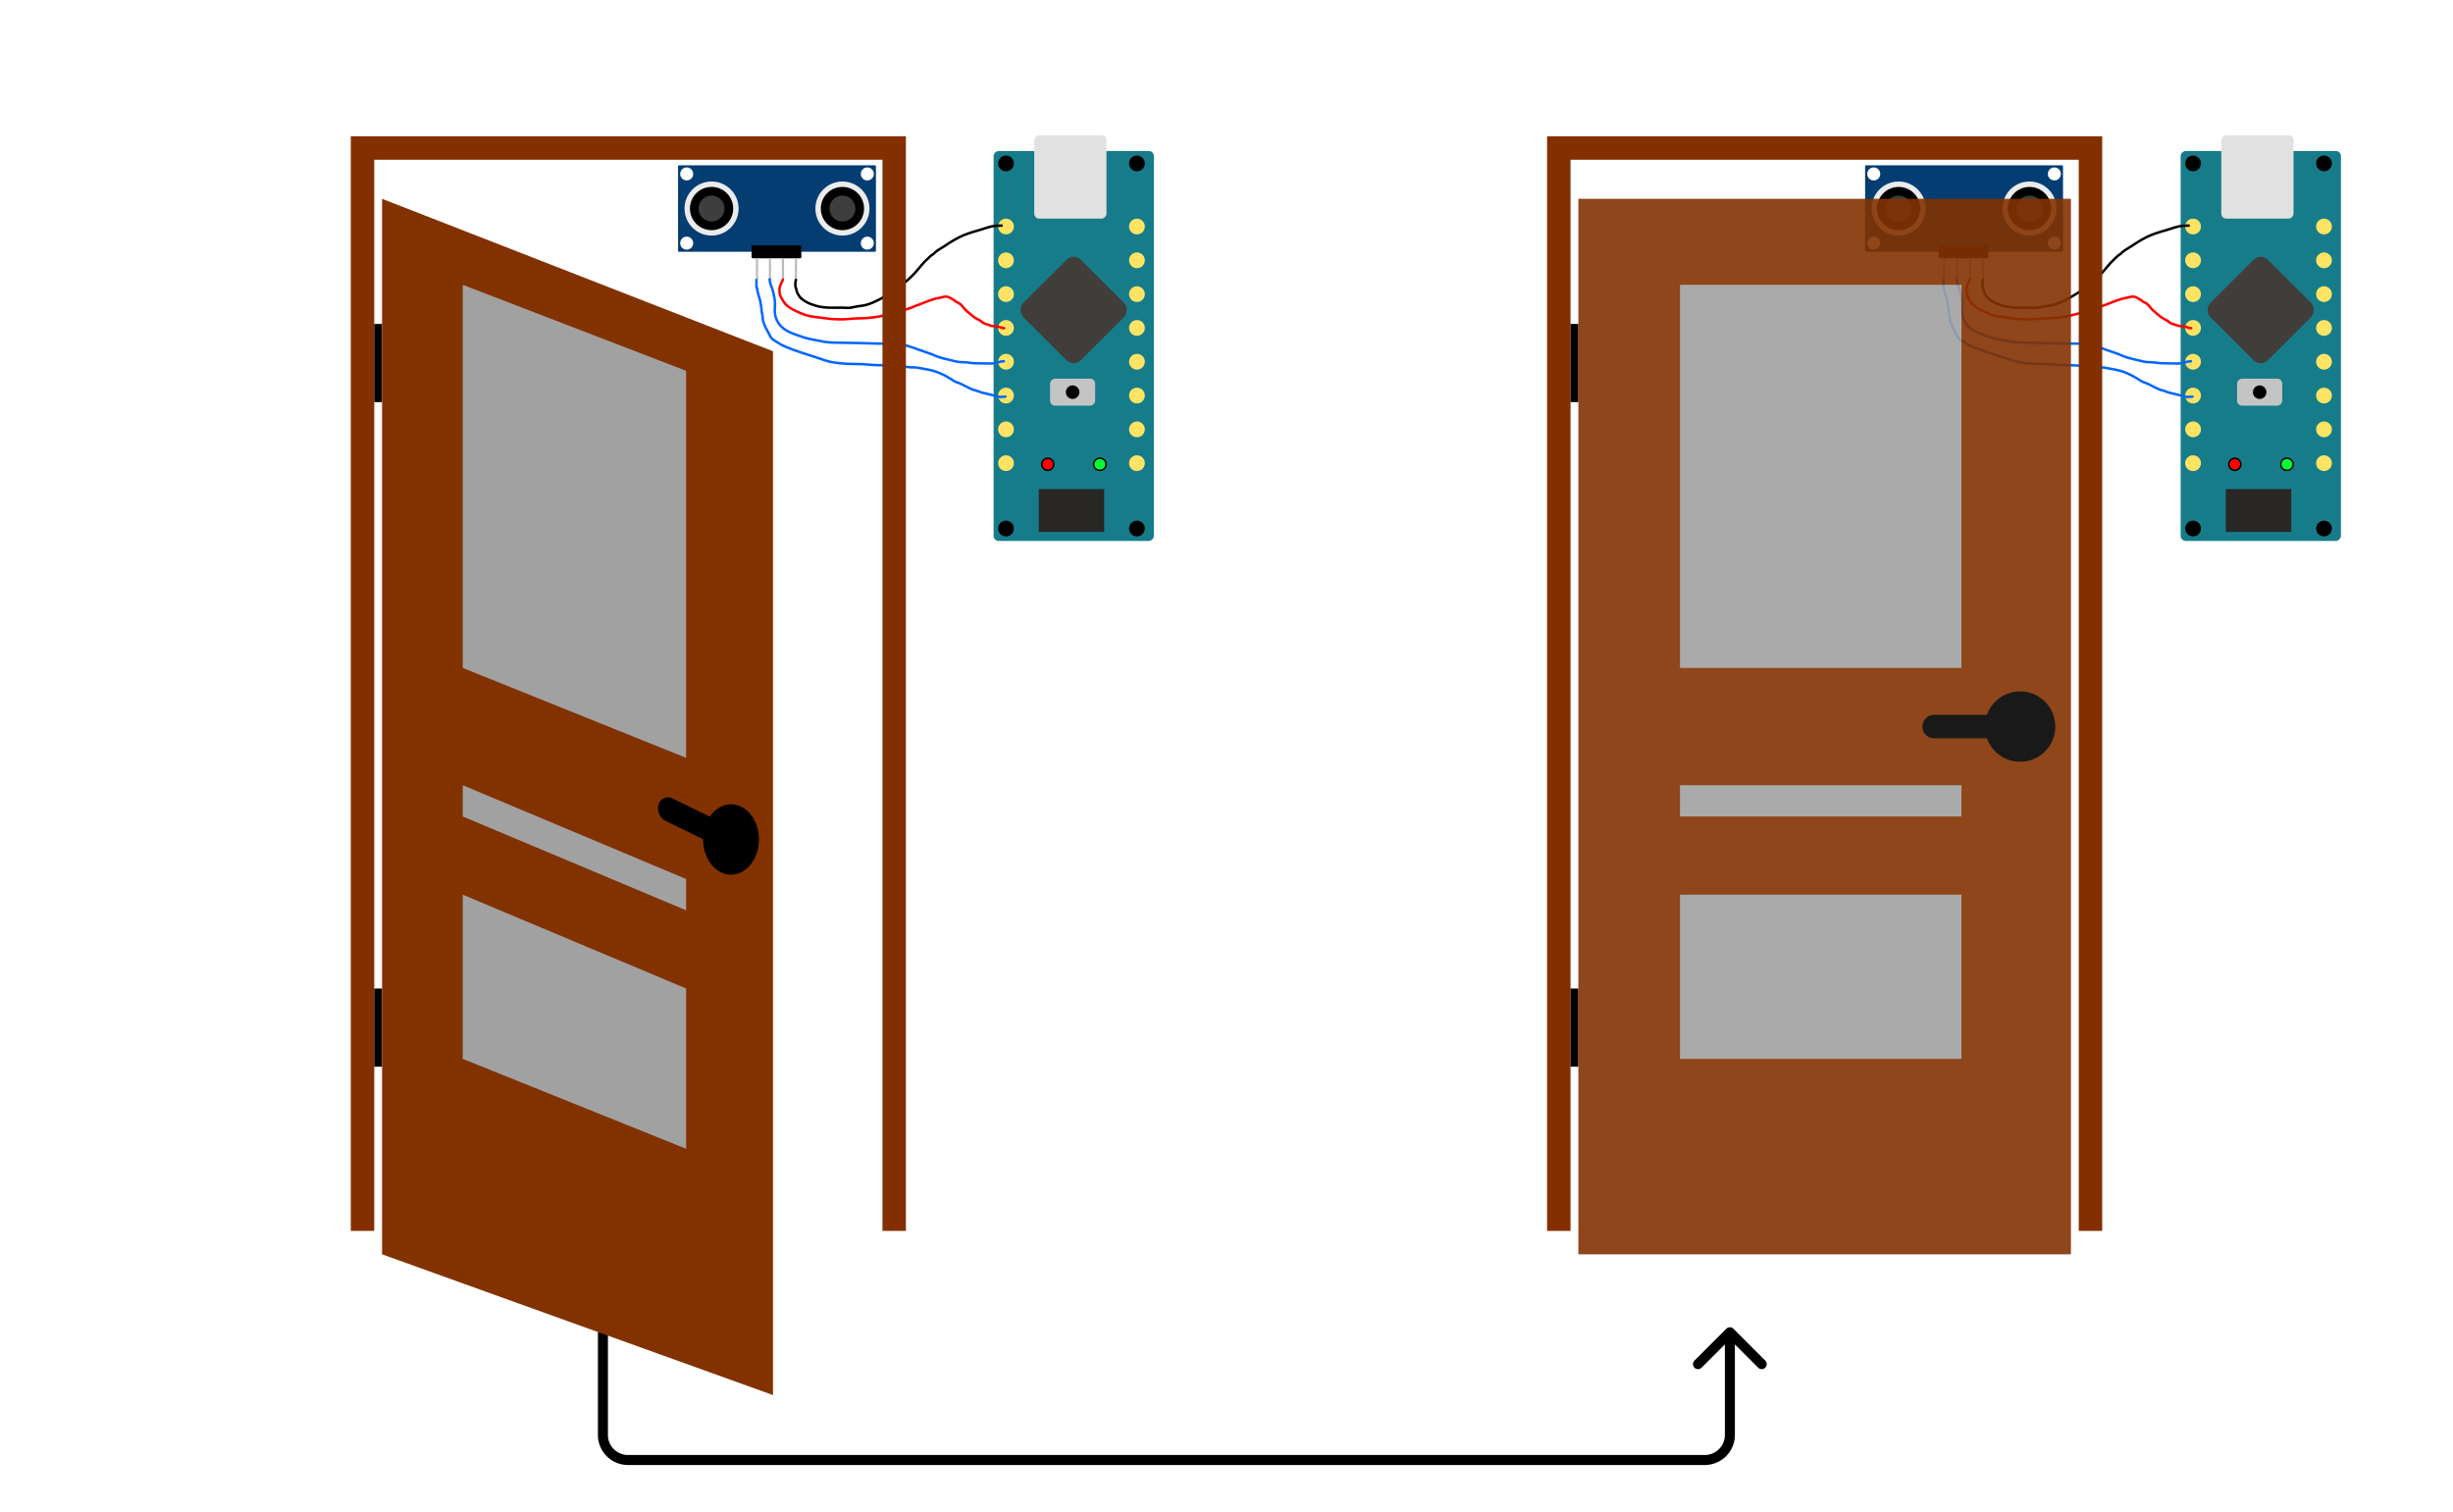 <svg width="490" height="302" fill="none" xmlns="http://www.w3.org/2000/svg"><path d="M346.259 265.428a1.002 1.002 0 0 0-1.415 0l-6.367 6.368a1 1 0 1 0 1.415 1.414l5.659-5.659 5.66 5.659a1 1 0 1 0 1.415-1.414l-6.367-6.368Zm-114.266 27.221h108.556v-2.001H231.993v2.001Zm114.559-6.003v-20.51h-2.001v20.51h2.001Zm-227.116-20.51v20.51h2.001v-20.51h-2.001Zm6.003 26.513h106.554v-2.001H125.439v2.001Zm-6.003-6.003a6.003 6.003 0 0 0 6.003 6.003v-2.001a4.002 4.002 0 0 1-4.002-4.002h-2.001Zm221.113 6.003a6.003 6.003 0 0 0 6.003-6.003h-2.001a4.002 4.002 0 0 1-4.002 4.002v2.001Z" fill="#000"/><path fill-rule="evenodd" clip-rule="evenodd" d="M135.444 33.233c0-.12.097-.216.216-.216h39.103c.119 0 .216.097.216.216v16.85c0 .12-.097.217-.216.217H135.66a.216.216 0 0 1-.216-.216V33.233Zm3.025 1.512a1.297 1.297 0 1 1-2.594-.001 1.297 1.297 0 0 1 2.594.001Zm34.781 1.296a1.296 1.296 0 1 0 0-2.592 1.296 1.296 0 0 0 0 2.592Zm-34.781 12.53a1.297 1.297 0 1 1-2.594 0 1.297 1.297 0 0 1 2.594 0Zm34.781 1.297a1.296 1.296 0 1 0 0-2.592 1.296 1.296 0 0 0 0 2.592Z" fill="#043D71"/><circle cx="142.141" cy="41.658" r="4.861" fill="#000" stroke="#EAEBED" stroke-width="1.08"/><circle cx="142.141" cy="41.658" r="2.592" fill="#3E3E3E"/><circle cx="168.281" cy="41.658" r="4.861" fill="#000" stroke="#EAEBED" stroke-width="1.08"/><circle cx="168.281" cy="41.658" r="2.592" fill="#3E3E3E"/><rect x="150.134" y="49.004" width="9.938" height="2.592" rx=".216" fill="#000"/><path d="M150.999 55.7a.216.216 0 1 0 .432 0h-.432Zm0-4.104V55.7h.432v-4.105h-.432Zm5.184 4.104a.216.216 0 0 0 .433 0h-.433Zm0-4.104V55.7h.433v-4.105h-.433Zm-2.592 4.104a.216.216 0 0 0 .432 0h-.432Zm0-4.104V55.7h.432v-4.105h-.432Zm5.185 4.104a.216.216 0 0 0 .432 0h-.432Zm0-4.104V55.7h.432v-4.105h-.432Z" fill="#BABABA"/><rect x="198.476" y="108.055" width="77.89" height="32.016" rx="1" transform="rotate(-90 198.476 108.055)" fill="#167C8A"/><path fill="#282725" d="M207.495 106.254V97.7h13.077v8.554z"/><g fill="#000"><ellipse cx="200.956" cy="105.579" rx="1.576" ry="1.578" transform="rotate(-90 200.956 105.579)"/><ellipse cx="227.111" cy="105.579" rx="1.576" ry="1.578" transform="rotate(-90 227.111 105.579)"/><ellipse cx="200.956" cy="32.642" rx="1.576" ry="1.578" transform="rotate(-90 200.956 32.642)"/><ellipse cx="227.111" cy="32.642" rx="1.576" ry="1.578" transform="rotate(-90 227.111 32.642)"/></g><g fill="#FFE365"><ellipse cx="200.956" cy="92.522" rx="1.576" ry="1.578" transform="rotate(-90 200.956 92.522)"/><ellipse cx="200.956" cy="79.015" rx="1.576" ry="1.578" transform="rotate(-90 200.956 79.015)"/><ellipse cx="200.956" cy="72.262" rx="1.576" ry="1.578" transform="rotate(-90 200.956 72.262)"/><ellipse cx="200.956" cy="85.769" rx="1.576" ry="1.578" transform="rotate(-90 200.956 85.769)"/><ellipse cx="200.956" cy="65.508" rx="1.576" ry="1.578" transform="rotate(-90 200.956 65.508)"/><ellipse cx="200.956" cy="58.755" rx="1.576" ry="1.578" transform="rotate(-90 200.956 58.755)"/><ellipse cx="200.956" cy="52.002" rx="1.576" ry="1.578" transform="rotate(-90 200.956 52.002)"/><ellipse cx="200.956" cy="45.248" rx="1.576" ry="1.578" transform="rotate(-90 200.956 45.248)"/></g><g fill="#FFE365"><ellipse cx="227.111" cy="92.522" rx="1.576" ry="1.578" transform="rotate(-90 227.111 92.522)"/><ellipse cx="227.111" cy="79.015" rx="1.576" ry="1.578" transform="rotate(-90 227.111 79.015)"/><ellipse cx="227.111" cy="72.262" rx="1.576" ry="1.578" transform="rotate(-90 227.111 72.262)"/><ellipse cx="227.111" cy="85.769" rx="1.576" ry="1.578" transform="rotate(-90 227.111 85.769)"/><ellipse cx="227.111" cy="65.508" rx="1.576" ry="1.578" transform="rotate(-90 227.111 65.508)"/><ellipse cx="227.111" cy="58.755" rx="1.576" ry="1.578" transform="rotate(-90 227.111 58.755)"/><ellipse cx="227.111" cy="52.002" rx="1.576" ry="1.578" transform="rotate(-90 227.111 52.002)"/><ellipse cx="227.111" cy="45.248" rx="1.576" ry="1.578" transform="rotate(-90 227.111 45.248)"/></g><rect x="206.593" y="43.672" width="16.659" height="14.43" rx="1" transform="rotate(-90 206.593 43.672)" fill="#E1E1E1"/><rect width="16.213" height="16.213" rx="2" transform="matrix(-.708 -.707 .708 -.707 214.467 73.387)" fill="#413D3A"/><path d="M209.299 91.547a1.201 1.201 0 1 1-1.203 1.2c0-.662.538-1.2 1.203-1.2Z" fill="red" stroke="#000" stroke-width=".3"/><path d="M219.67 91.547a1.202 1.202 0 1 1 0 2.4 1.202 1.202 0 0 1-1.203-1.2c0-.662.539-1.2 1.203-1.2Z" fill="#00FF38" stroke="#000" stroke-width=".3"/><rect x="209.75" y="81.041" width="5.403" height="9.019" rx="1" transform="rotate(-90 209.75 81.041)" fill="#C4C4C4"/><ellipse cx="214.259" cy="78.34" rx="1.351" ry="1.353" transform="rotate(-90 214.259 78.34)" fill="#000"/><path d="M156.399 55.849c-.25.582-.694 1.317-.694 1.968 0 .499-.003.86.203 1.324.234.525.61 1.166.995 1.59.863.95 2.175 1.443 3.327 1.94 1.458.628 3.001.671 4.556.9a22.4 22.4 0 0 0 3.208.22c1.14 0 2.22-.171 3.359-.189 1.675-.025 3.357-.158 4.994-.535 1.138-.263 2.259-.608 3.39-.88.662-.159 1.293-.394 1.94-.602.542-.174 1.026-.429 1.562-.616 1.433-.502 2.877-1.223 4.385-1.464.447-.072.867-.252 1.331-.252.547 0 1.032.36 1.499.63.259.15.461.396.742.504.203.078.394.198.567.33.468.354.725.864 1.163 1.24.773.662 1.523 1.414 2.462 1.866.311.15.628.36.883.595.211.195.704.32.977.396.297.083.642.284.945.301.345.02.73.087 1.075.13.441.055.896.311 1.321.311" stroke="red" stroke-width=".5" stroke-linecap="round"/><path d="M153.751 55.785c0 .677.265 1.264.504 1.892.255.669.337 1.37.477 2.066.141.708.028 1.55.028 2.27 0 .818.207 1.645.63 2.353.883 1.477 2.362 2.055 3.905 2.605.93.332 1.893.655 2.868.82.891.15 1.761.376 2.655.508.879.13 1.764.157 2.651.157 1.219 0 2.434.063 3.653.063 1.417 0 2.835.11 4.251.126 1.306.015 2.616-.05 3.916.063 2.101.183 3.971 1.135 5.95 1.737.843.257 1.624.682 2.462.943 1.034.32 2.089.506 3.131.787.566.153 1.218.18 1.8.19.668.011 1.319.173 1.982.189 1.129.027 2.255.063 3.387.063.884 0 1.657-.442 2.525-.442" stroke="#06F" stroke-width=".5" stroke-linecap="round"/><path d="M151.103 55.912v1.386c0 .14.126.176.126.316 0 .155.037.266.064.416.128.737.42 1.446.581 2.168.074.335.064.667.161.995.125.421.041.917.172 1.334.103.332.115.789.154 1.138.066.598.274 1.104.521 1.653.193.426.441.825.666 1.233.219.398.324.773.658 1.1.301.294.668.457 1.009.693.544.377 1.1.67 1.709.928 2.145.913 4.405 1.542 6.612 2.287.9.304 1.808.643 2.746.806.952.165 1.946.26 2.91.311 1.038.055 2.078.024 3.117.07.92.041 1.841.175 2.763.186 1.481.018 2.962.05 4.427.252.666.092 1.356.044 2.017.158.586.1 1.224-.013 1.8.108 1.203.254 2.421.366 3.597.778 1.12.392 2.138.925 3.148 1.555.322.2.62.428.981.553.321.11.661.215.96.378.659.36 1.358.666 2.031 1.002.458.229.989.271 1.453.48.512.23 1.091.338 1.636.459.371.082.754.175 1.12.28.311.089.776.115 1.055.27.342.19 1.14.03 1.544.03" stroke="#06F" stroke-width=".5" stroke-linecap="round"/><path d="M158.983 55.912c-.112.604-.198 1.136.028 1.716.121.31.132.637.291.935.162.303.361.637.592.893.3.333.851.671 1.24.896.518.301 1.1.48 1.667.666 1.717.562 3.498.441 5.281.441.668 0 1.454.113 2.108-.042a19.321 19.321 0 0 1 1.961-.34c1.059-.139 2.056-.543 3.005-1.005a26.587 26.587 0 0 0 7.166-5.092c.891-.891 1.613-1.929 2.507-2.823.309-.309.636-.6.946-.91.265-.266.607-.418.868-.68.626-.626 1.458-1.012 2.193-1.513 1.077-.733 2.253-1.443 3.446-1.968 1.148-.505 2.37-.831 3.568-1.194.567-.172 1.142-.374 1.706-.532.822-.232 1.677-.291 2.528-.291" stroke="#000" stroke-width=".5" stroke-linecap="round"/><path fill-rule="evenodd" clip-rule="evenodd" d="M372.565 33.233c0-.12.097-.216.216-.216h39.103c.119 0 .216.097.216.216v16.85c0 .12-.097.217-.216.217h-39.103a.216.216 0 0 1-.216-.216V33.233Zm3.025 1.512a1.297 1.297 0 1 1-2.594-.001 1.297 1.297 0 0 1 2.594.001Zm34.781 1.296a1.296 1.296 0 1 0 0-2.592 1.296 1.296 0 0 0 0 2.592Zm-34.781 12.53a1.297 1.297 0 1 1-2.594 0 1.297 1.297 0 0 1 2.594 0Zm34.781 1.297a1.296 1.296 0 1 0 0-2.592 1.296 1.296 0 0 0 0 2.592Z" fill="#043D71"/><circle cx="379.262" cy="41.658" r="4.861" fill="#000" stroke="#EAEBED" stroke-width="1.08"/><circle cx="379.262" cy="41.658" r="2.592" fill="#3E3E3E"/><circle cx="405.402" cy="41.658" r="4.861" fill="#000" stroke="#EAEBED" stroke-width="1.08"/><circle cx="405.402" cy="41.658" r="2.592" fill="#3E3E3E"/><rect x="387.256" y="49.004" width="9.938" height="2.592" rx=".216" fill="#000"/><path d="M388.12 55.7a.216.216 0 1 0 .432 0h-.432Zm0-4.104V55.7h.432v-4.105h-.432Zm5.184 4.104a.216.216 0 0 0 .433 0h-.433Zm0-4.104V55.7h.433v-4.105h-.433Zm-2.592 4.104a.216.216 0 0 0 .432 0h-.432Zm0-4.104V55.7h.432v-4.105h-.432Zm5.185 4.104a.216.216 0 0 0 .432 0h-.432Zm0-4.104V55.7h.432v-4.105h-.432Z" fill="#BABABA"/><rect x="435.597" y="108.055" width="77.89" height="32.016" rx="1" transform="rotate(-90 435.597 108.055)" fill="#167C8A"/><path fill="#282725" d="M444.616 106.254V97.7h13.077v8.554z"/><g fill="#000"><ellipse cx="438.077" cy="105.579" rx="1.576" ry="1.578" transform="rotate(-90 438.077 105.579)"/><ellipse cx="464.232" cy="105.579" rx="1.576" ry="1.578" transform="rotate(-90 464.232 105.579)"/><ellipse cx="438.077" cy="32.642" rx="1.576" ry="1.578" transform="rotate(-90 438.077 32.642)"/><ellipse cx="464.232" cy="32.642" rx="1.576" ry="1.578" transform="rotate(-90 464.232 32.642)"/></g><g fill="#FFE365"><ellipse cx="438.077" cy="92.522" rx="1.576" ry="1.578" transform="rotate(-90 438.077 92.522)"/><ellipse cx="438.077" cy="79.015" rx="1.576" ry="1.578" transform="rotate(-90 438.077 79.015)"/><ellipse cx="438.077" cy="72.262" rx="1.576" ry="1.578" transform="rotate(-90 438.077 72.262)"/><ellipse cx="438.077" cy="85.769" rx="1.576" ry="1.578" transform="rotate(-90 438.077 85.769)"/><ellipse cx="438.077" cy="65.508" rx="1.576" ry="1.578" transform="rotate(-90 438.077 65.508)"/><ellipse cx="438.077" cy="58.755" rx="1.576" ry="1.578" transform="rotate(-90 438.077 58.755)"/><ellipse cx="438.077" cy="52.002" rx="1.576" ry="1.578" transform="rotate(-90 438.077 52.002)"/><ellipse cx="438.077" cy="45.248" rx="1.576" ry="1.578" transform="rotate(-90 438.077 45.248)"/></g><g fill="#FFE365"><ellipse cx="464.232" cy="92.522" rx="1.576" ry="1.578" transform="rotate(-90 464.232 92.522)"/><ellipse cx="464.232" cy="79.015" rx="1.576" ry="1.578" transform="rotate(-90 464.232 79.015)"/><ellipse cx="464.232" cy="72.262" rx="1.576" ry="1.578" transform="rotate(-90 464.232 72.262)"/><ellipse cx="464.232" cy="85.769" rx="1.576" ry="1.578" transform="rotate(-90 464.232 85.769)"/><ellipse cx="464.232" cy="65.508" rx="1.576" ry="1.578" transform="rotate(-90 464.232 65.508)"/><ellipse cx="464.232" cy="58.755" rx="1.576" ry="1.578" transform="rotate(-90 464.232 58.755)"/><ellipse cx="464.232" cy="52.002" rx="1.576" ry="1.578" transform="rotate(-90 464.232 52.002)"/><ellipse cx="464.232" cy="45.248" rx="1.576" ry="1.578" transform="rotate(-90 464.232 45.248)"/></g><rect x="443.714" y="43.672" width="16.659" height="14.43" rx="1" transform="rotate(-90 443.714 43.672)" fill="#E1E1E1"/><rect width="16.213" height="16.213" rx="2" transform="matrix(-.708 -.707 .708 -.707 451.59 73.387)" fill="#413D3A"/><path d="M446.42 91.547a1.201 1.201 0 1 1-1.203 1.2c0-.662.538-1.2 1.203-1.2Z" fill="red" stroke="#000" stroke-width=".3"/><path d="M456.791 91.547a1.202 1.202 0 1 1 0 2.4 1.202 1.202 0 0 1-1.203-1.2c0-.662.539-1.2 1.203-1.2Z" fill="#00FF38" stroke="#000" stroke-width=".3"/><rect x="446.871" y="81.041" width="5.403" height="9.019" rx="1" transform="rotate(-90 446.871 81.041)" fill="#C4C4C4"/><ellipse cx="451.38" cy="78.34" rx="1.351" ry="1.353" transform="rotate(-90 451.38 78.34)" fill="#000"/><path d="M393.52 55.849c-.25.582-.694 1.317-.694 1.968 0 .499-.003.86.203 1.324.234.525.61 1.166.995 1.59.863.95 2.175 1.443 3.327 1.94 1.458.628 3.001.671 4.556.9a22.4 22.4 0 0 0 3.208.22c1.14 0 2.22-.171 3.359-.189 1.675-.025 3.357-.158 4.994-.535 1.138-.263 2.259-.608 3.39-.88.662-.159 1.293-.394 1.94-.602.542-.174 1.026-.429 1.562-.616 1.433-.502 2.877-1.223 4.385-1.464.447-.072.867-.252 1.331-.252.547 0 1.032.36 1.499.63.259.15.461.396.742.504.203.078.394.198.567.33.468.354.725.864 1.163 1.24.773.662 1.523 1.414 2.462 1.866.311.15.628.36.883.595.211.195.704.32.977.396.297.083.642.284.945.301.345.02.73.087 1.075.13.441.055.896.311 1.321.311" stroke="red" stroke-width=".5" stroke-linecap="round"/><path d="M390.872 55.785c0 .677.265 1.264.504 1.892.255.669.337 1.37.477 2.066.141.708.028 1.55.028 2.27 0 .818.207 1.645.63 2.353.883 1.477 2.362 2.055 3.905 2.605.93.332 1.893.655 2.868.82.891.15 1.761.376 2.655.508.879.13 1.764.157 2.651.157 1.219 0 2.434.063 3.653.063 1.417 0 2.835.11 4.251.126 1.306.015 2.616-.05 3.916.063 2.101.183 3.971 1.135 5.95 1.737.843.257 1.624.682 2.462.943 1.033.32 2.089.506 3.131.787.566.153 1.218.18 1.8.19.668.011 1.319.173 1.982.189 1.129.027 2.255.063 3.387.063.884 0 1.657-.442 2.525-.442" stroke="#06F" stroke-width=".5" stroke-linecap="round"/><path d="M388.224 55.912v1.386c0 .14.126.176.126.316 0 .155.037.266.063.416.129.737.421 1.446.582 2.168.074.335.064.667.161.995.125.421.041.917.172 1.334.103.332.115.789.154 1.138.066.598.274 1.104.521 1.653.193.426.441.825.666 1.233.219.398.324.773.658 1.1.301.294.668.457 1.009.693.544.377 1.1.67 1.709.928 2.145.913 4.405 1.542 6.612 2.287.9.304 1.808.643 2.746.806.952.165 1.946.26 2.91.311 1.038.055 2.078.024 3.117.07.92.041 1.841.175 2.763.186 1.481.018 2.962.05 4.427.252.666.092 1.356.044 2.017.158.586.1 1.224-.013 1.8.108 1.203.254 2.421.366 3.597.778 1.12.392 2.138.925 3.148 1.555.322.2.62.428.981.553.321.11.661.215.96.378.659.36 1.358.666 2.031 1.002.458.229.989.271 1.453.48.512.23 1.091.338 1.636.459.371.082.754.175 1.12.28.311.089.776.115 1.054.27.343.19 1.141.03 1.545.03" stroke="#06F" stroke-width=".5" stroke-linecap="round"/><path d="M396.104 55.912c-.112.604-.198 1.136.028 1.716.121.31.132.637.291.935.162.303.361.637.592.893.3.333.851.671 1.239.896.519.301 1.101.48 1.668.666 1.717.562 3.498.441 5.281.441.668 0 1.454.113 2.108-.042a19.321 19.321 0 0 1 1.961-.34c1.059-.139 2.056-.543 3.005-1.005a26.567 26.567 0 0 0 7.165-5.092c.892-.891 1.614-1.929 2.508-2.823.309-.309.636-.6.946-.91.265-.266.607-.418.868-.68.626-.626 1.458-1.012 2.192-1.513 1.078-.733 2.254-1.443 3.447-1.968 1.148-.505 2.37-.831 3.568-1.194.567-.172 1.142-.374 1.706-.532.822-.232 1.677-.291 2.528-.291" stroke="#000" stroke-width=".5" stroke-linecap="round"/><path fill-rule="evenodd" clip-rule="evenodd" d="M74.758 31.908h101.52v213.974h4.686V27.222H70.072v218.66h4.686V31.907Z" fill="#842F00"/><path fill="#000" d="M74.758 64.707h1.562v15.619h-1.562zm0 132.758h1.562v15.619h-1.562z"/><g filter="url(#a)"><path d="m76.32 33.47 78.092 30.456v208.508L76.319 244.32V33.47Z" fill="#823201"/><path d="m92.434 50.65 44.624 17.18v77.312l-44.624-17.961v-76.53Zm0 99.959 44.624 18.742v6.248l-44.624-18.743v-6.247Zm0 21.866 44.624 18.742v32.018l-44.624-17.961v-32.799Z" fill="#A1A1A1"/><ellipse rx="5.783" ry="6.854" transform="matrix(.9 .437 -.293 .957 146.023 161.447)" fill="#000"/><path transform="matrix(-.9 -.437 .293 -.957 147.27 159.543)" stroke="#000" stroke-width="4.683" stroke-linecap="round" d="M2.342-2.342h12.024"/></g><path fill-rule="evenodd" clip-rule="evenodd" d="M313.722 31.908h101.52v213.974h4.686V27.222H309.036v218.66h4.686V31.907Z" fill="#842F00"/><path fill="#000" d="M313.722 197.465h1.562v15.619h-1.562zm0-132.758h1.562v15.619h-1.562z"/><g opacity=".9" filter="url(#b)"><path fill="#823201" d="M315.284 33.47h98.397v210.851h-98.397z"/><path fill="#A1A1A1" d="M335.588 50.65h56.227v76.531h-56.227zm0 99.959h56.227v6.247h-56.227zm0 21.866h56.227v32.799h-56.227z"/><circle cx="403.529" cy="138.895" r="7.028" fill="#000"/><path stroke="#000" stroke-width="4.683" stroke-linecap="round" d="M401.967 138.895h-15.619"/></g><defs><filter id="a" x="70.072" y="33.47" width="90.588" height="251.459" filterUnits="userSpaceOnUse" color-interpolation-filters="sRGB"><feFlood flood-opacity="0" result="BackgroundImageFix"/><feColorMatrix in="SourceAlpha" values="0 0 0 0 0 0 0 0 0 0 0 0 0 0 0 0 0 0 127 0" result="hardAlpha"/><feOffset dy="6.244"/><feGaussianBlur stdDeviation="3.122"/><feComposite in2="hardAlpha" operator="out"/><feColorMatrix values="0 0 0 0 0 0 0 0 0 0 0 0 0 0 0 0 0 0 0.25 0"/><feBlend in2="BackgroundImageFix" result="effect1_dropShadow_97:1366"/><feBlend in="SourceGraphic" in2="effect1_dropShadow_97:1366" result="shape"/></filter><filter id="b" x="309.036" y="33.47" width="110.892" height="223.346" filterUnits="userSpaceOnUse" color-interpolation-filters="sRGB"><feFlood flood-opacity="0" result="BackgroundImageFix"/><feColorMatrix in="SourceAlpha" values="0 0 0 0 0 0 0 0 0 0 0 0 0 0 0 0 0 0 127 0" result="hardAlpha"/><feOffset dy="6.244"/><feGaussianBlur stdDeviation="3.122"/><feComposite in2="hardAlpha" operator="out"/><feColorMatrix values="0 0 0 0 0 0 0 0 0 0 0 0 0 0 0 0 0 0 0.25 0"/><feBlend in2="BackgroundImageFix" result="effect1_dropShadow_97:1366"/><feBlend in="SourceGraphic" in2="effect1_dropShadow_97:1366" result="shape"/></filter></defs></svg>
